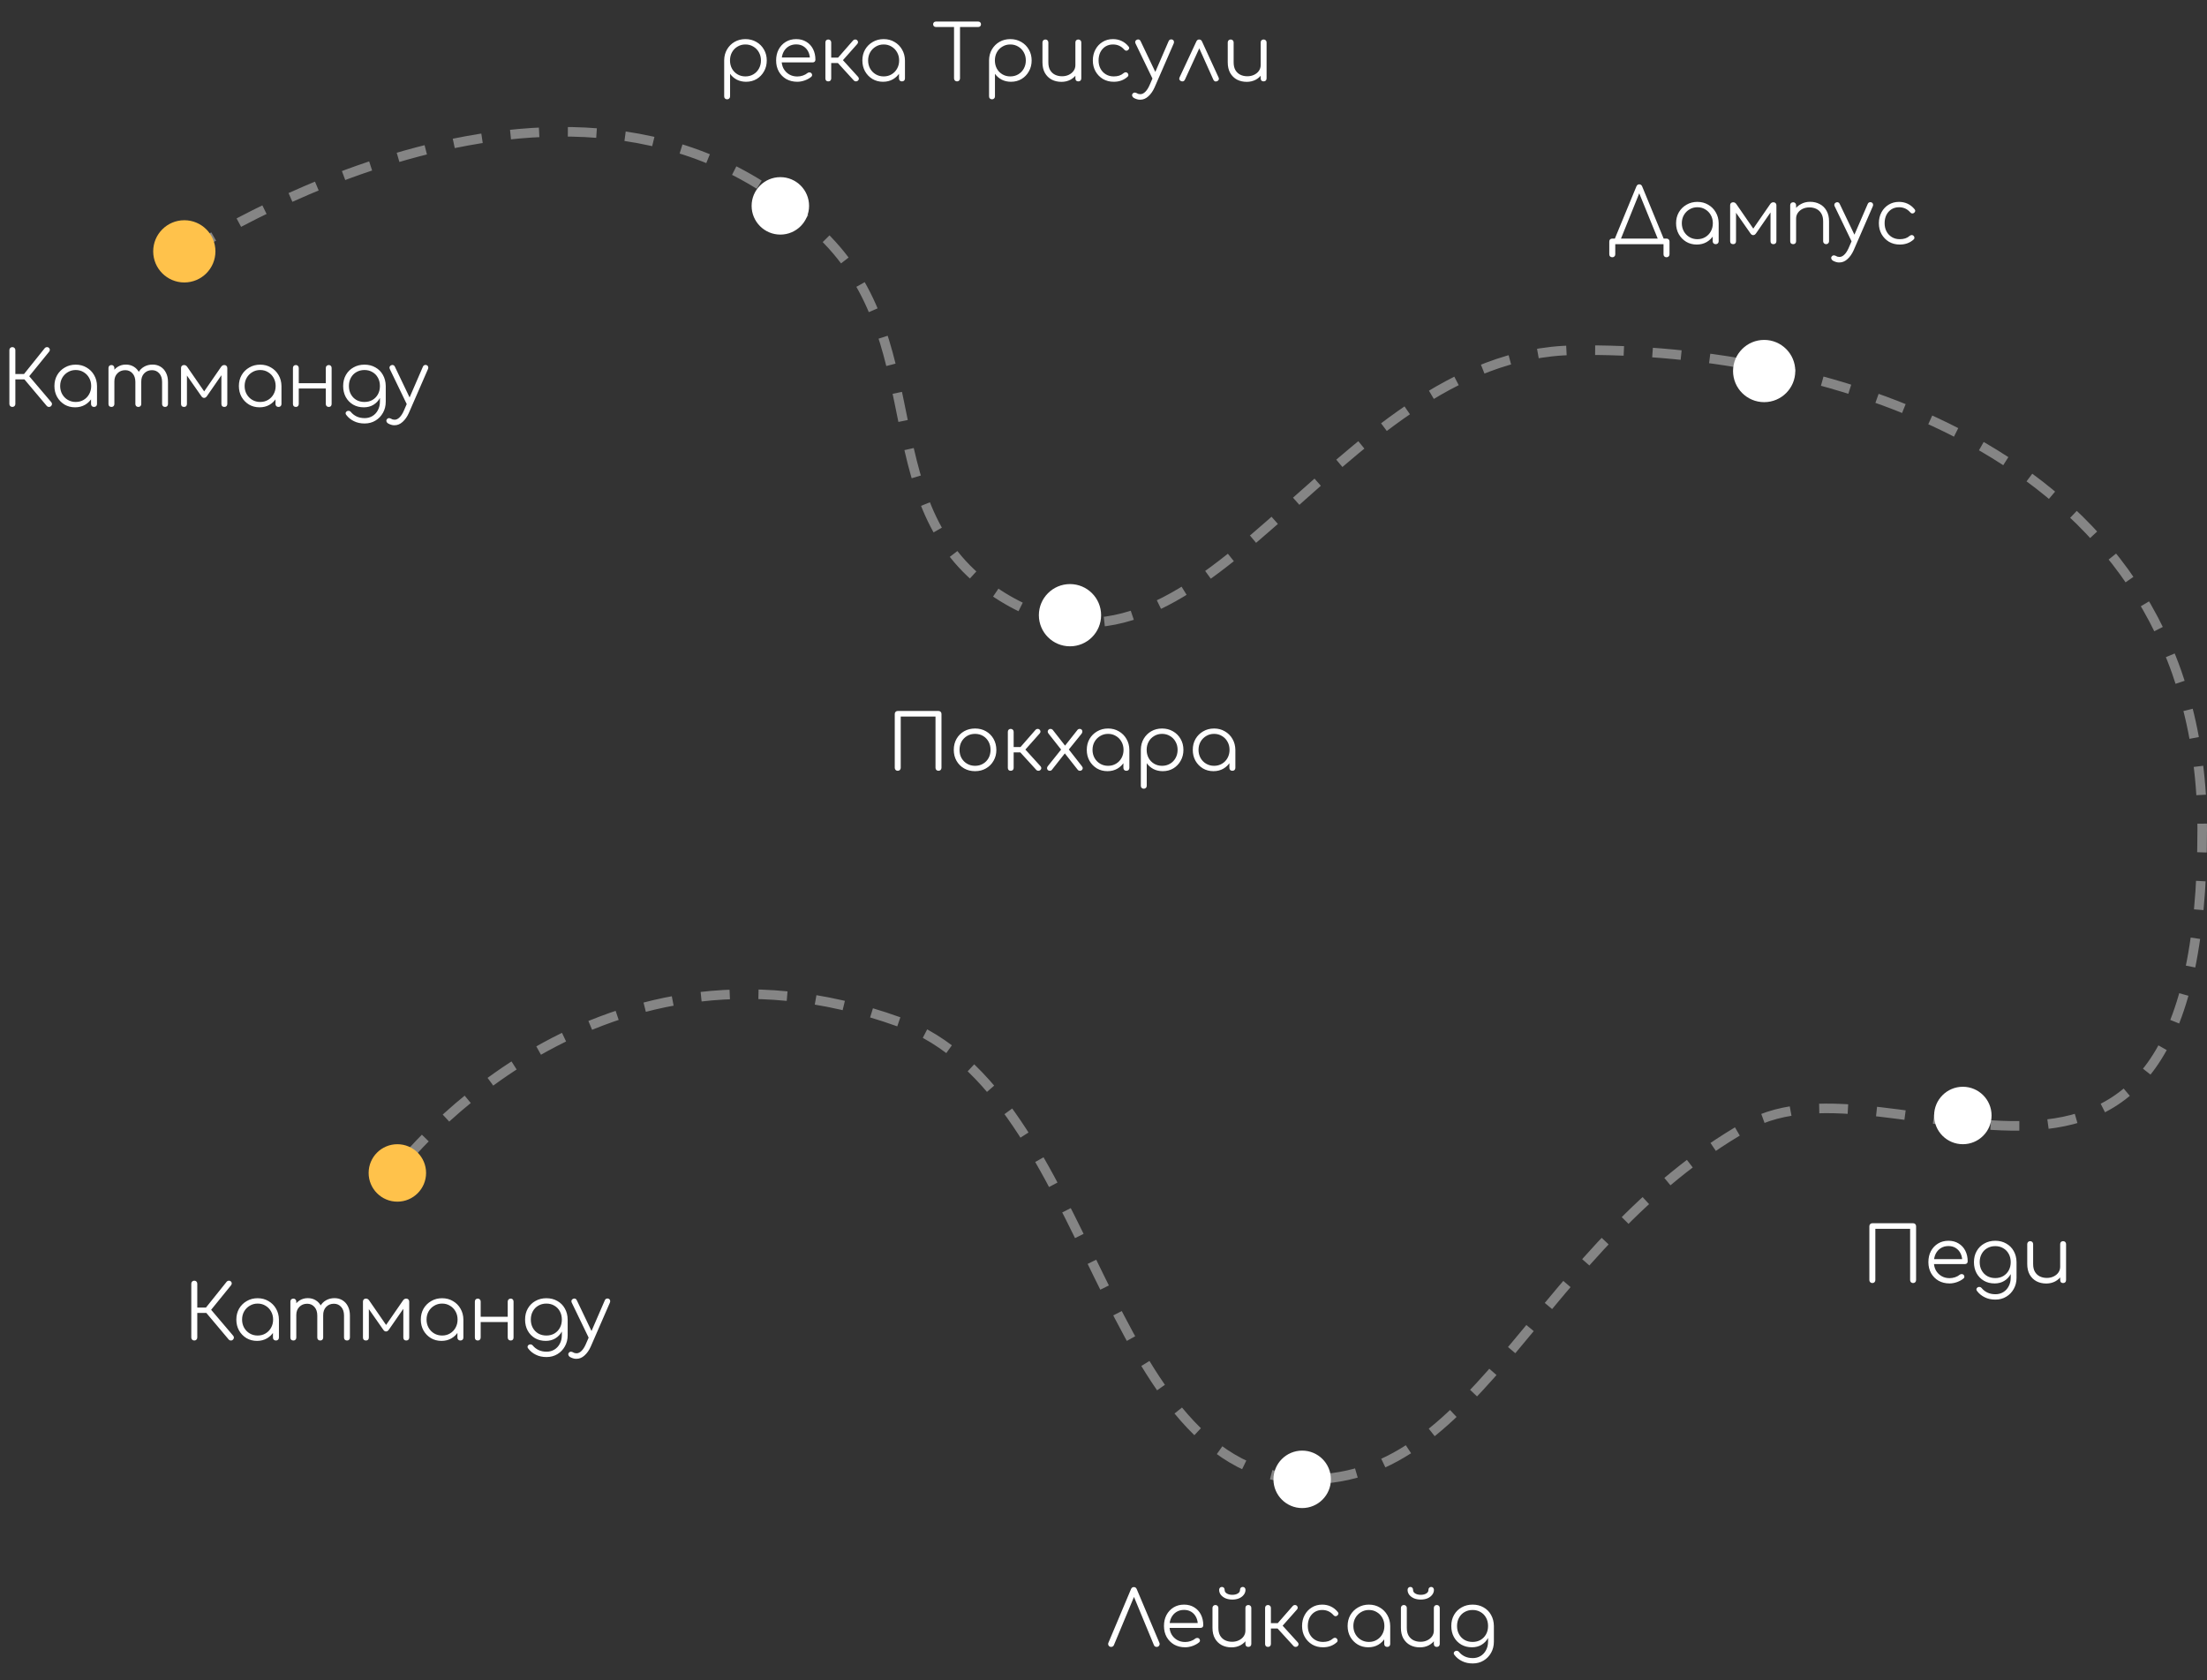 <?xml version="1.0" encoding="UTF-8"?> <svg xmlns="http://www.w3.org/2000/svg" width="461" height="351" viewBox="0 0 461 351" fill="none"><rect x="0" y="0" width="461" height="351" fill="#333333" stroke="none"/> <path d="M48.647 279.84C48.541 279.957 48.397 280.011 48.215 280C48.034 280 47.89 279.936 47.783 279.808L42.599 273.648L47.367 267.696C47.485 267.568 47.629 267.504 47.799 267.504C47.97 267.493 48.114 267.547 48.231 267.664C48.359 267.792 48.418 267.931 48.407 268.08C48.407 268.219 48.354 268.352 48.247 268.48L44.103 273.584L48.711 279.008C48.829 279.147 48.877 279.291 48.855 279.44C48.845 279.579 48.775 279.712 48.647 279.84ZM40.583 280C40.402 280 40.253 279.941 40.135 279.824C40.018 279.707 39.959 279.557 39.959 279.376V268.128C39.959 267.947 40.018 267.797 40.135 267.68C40.253 267.563 40.402 267.504 40.583 267.504C40.765 267.504 40.914 267.563 41.031 267.68C41.149 267.797 41.207 267.947 41.207 268.128V273.12H43.735V274.24H41.207V279.376C41.207 279.557 41.149 279.707 41.031 279.824C40.914 279.941 40.765 280 40.583 280ZM53.687 280.08C52.865 280.08 52.129 279.888 51.479 279.504C50.828 279.109 50.311 278.576 49.927 277.904C49.553 277.232 49.367 276.475 49.367 275.632C49.367 274.779 49.559 274.016 49.943 273.344C50.337 272.672 50.871 272.144 51.543 271.76C52.215 271.365 52.972 271.168 53.815 271.168C54.657 271.168 55.409 271.365 56.071 271.76C56.743 272.144 57.271 272.672 57.655 273.344C58.049 274.016 58.252 274.779 58.263 275.632L57.767 276.016C57.767 276.784 57.585 277.477 57.223 278.096C56.871 278.704 56.385 279.189 55.767 279.552C55.159 279.904 54.465 280.08 53.687 280.08ZM53.815 278.96C54.433 278.96 54.983 278.816 55.463 278.528C55.953 278.24 56.337 277.845 56.615 277.344C56.903 276.832 57.047 276.261 57.047 275.632C57.047 274.992 56.903 274.421 56.615 273.92C56.337 273.419 55.953 273.024 55.463 272.736C54.983 272.437 54.433 272.288 53.815 272.288C53.207 272.288 52.657 272.437 52.167 272.736C51.676 273.024 51.287 273.419 50.999 273.92C50.711 274.421 50.567 274.992 50.567 275.632C50.567 276.261 50.711 276.832 50.999 277.344C51.287 277.845 51.676 278.24 52.167 278.528C52.657 278.816 53.207 278.96 53.815 278.96ZM57.639 280C57.457 280 57.308 279.947 57.191 279.84C57.073 279.723 57.015 279.573 57.015 279.392V276.656L57.319 275.392L58.263 275.632V279.392C58.263 279.573 58.204 279.723 58.087 279.84C57.969 279.947 57.82 280 57.639 280ZM72.483 280C72.301 280 72.152 279.947 72.035 279.84C71.917 279.723 71.859 279.573 71.859 279.392V274.784C71.859 274.027 71.661 273.429 71.267 272.992C70.872 272.544 70.365 272.32 69.747 272.32C69.085 272.32 68.541 272.544 68.115 272.992C67.699 273.429 67.496 274.016 67.507 274.752H66.403C66.413 274.037 66.568 273.408 66.867 272.864C67.165 272.32 67.576 271.899 68.099 271.6C68.621 271.301 69.213 271.152 69.875 271.152C70.504 271.152 71.059 271.301 71.539 271.6C72.029 271.899 72.408 272.32 72.675 272.864C72.952 273.408 73.091 274.048 73.091 274.784V279.392C73.091 279.573 73.032 279.723 72.915 279.84C72.808 279.947 72.664 280 72.483 280ZM61.283 280C61.091 280 60.936 279.947 60.819 279.84C60.712 279.723 60.659 279.573 60.659 279.392V271.872C60.659 271.691 60.712 271.541 60.819 271.424C60.936 271.307 61.091 271.248 61.283 271.248C61.464 271.248 61.608 271.307 61.715 271.424C61.832 271.541 61.891 271.691 61.891 271.872V279.392C61.891 279.573 61.832 279.723 61.715 279.84C61.608 279.947 61.464 280 61.283 280ZM66.899 280C66.717 280 66.568 279.947 66.451 279.84C66.333 279.723 66.275 279.573 66.275 279.392V274.784C66.275 274.027 66.077 273.429 65.683 272.992C65.288 272.544 64.781 272.32 64.163 272.32C63.501 272.32 62.957 272.539 62.531 272.976C62.104 273.403 61.891 273.963 61.891 274.656H61.011C61.032 273.973 61.181 273.371 61.459 272.848C61.747 272.315 62.136 271.899 62.627 271.6C63.117 271.301 63.672 271.152 64.291 271.152C64.92 271.152 65.475 271.301 65.955 271.6C66.445 271.899 66.824 272.32 67.091 272.864C67.368 273.408 67.507 274.048 67.507 274.784V279.392C67.507 279.573 67.448 279.723 67.331 279.84C67.224 279.947 67.08 280 66.899 280ZM76.439 280C76.247 280 76.092 279.947 75.975 279.84C75.868 279.723 75.815 279.568 75.815 279.376V271.872C75.815 271.68 75.868 271.531 75.975 271.424C76.092 271.307 76.247 271.248 76.439 271.248C76.716 271.248 76.94 271.376 77.111 271.632L80.647 276.752L84.183 271.632C84.354 271.376 84.578 271.248 84.855 271.248C85.047 271.248 85.196 271.307 85.303 271.424C85.42 271.531 85.479 271.68 85.479 271.872V279.376C85.479 279.568 85.42 279.723 85.303 279.84C85.196 279.947 85.047 280 84.855 280C84.663 280 84.514 279.947 84.407 279.84C84.3 279.723 84.247 279.568 84.247 279.376V272.672L84.647 272.8L81.223 277.744C81.052 277.989 80.855 278.112 80.631 278.112C80.407 278.112 80.215 277.989 80.055 277.744L76.631 272.848L77.047 272.72V279.376C77.047 279.568 76.994 279.723 76.887 279.84C76.78 279.947 76.631 280 76.439 280ZM92.218 280.08C91.397 280.08 90.66 279.888 90.01 279.504C89.359 279.109 88.842 278.576 88.458 277.904C88.085 277.232 87.898 276.475 87.898 275.632C87.898 274.779 88.09 274.016 88.474 273.344C88.868 272.672 89.402 272.144 90.074 271.76C90.746 271.365 91.503 271.168 92.346 271.168C93.189 271.168 93.941 271.365 94.602 271.76C95.274 272.144 95.802 272.672 96.186 273.344C96.581 274.016 96.783 274.779 96.794 275.632L96.298 276.016C96.298 276.784 96.117 277.477 95.754 278.096C95.402 278.704 94.916 279.189 94.298 279.552C93.69 279.904 92.996 280.08 92.218 280.08ZM92.346 278.96C92.965 278.96 93.514 278.816 93.994 278.528C94.484 278.24 94.868 277.845 95.146 277.344C95.434 276.832 95.578 276.261 95.578 275.632C95.578 274.992 95.434 274.421 95.146 273.92C94.868 273.419 94.484 273.024 93.994 272.736C93.514 272.437 92.965 272.288 92.346 272.288C91.738 272.288 91.189 272.437 90.698 272.736C90.207 273.024 89.818 273.419 89.53 273.92C89.242 274.421 89.098 274.992 89.098 275.632C89.098 276.261 89.242 276.832 89.53 277.344C89.818 277.845 90.207 278.24 90.698 278.528C91.189 278.816 91.738 278.96 92.346 278.96ZM96.17 280C95.989 280 95.839 279.947 95.722 279.84C95.605 279.723 95.546 279.573 95.546 279.392V276.656L95.85 275.392L96.794 275.632V279.392C96.794 279.573 96.735 279.723 96.618 279.84C96.501 279.947 96.351 280 96.17 280ZM106.678 280C106.497 280 106.347 279.947 106.23 279.84C106.113 279.723 106.054 279.568 106.054 279.376V271.872C106.054 271.68 106.113 271.531 106.23 271.424C106.347 271.307 106.497 271.248 106.678 271.248C106.859 271.248 107.003 271.307 107.11 271.424C107.217 271.531 107.27 271.68 107.27 271.872V279.376C107.27 279.568 107.217 279.723 107.11 279.84C107.003 279.947 106.859 280 106.678 280ZM99.798 280C99.617 280 99.467 279.947 99.35 279.84C99.243 279.723 99.19 279.568 99.19 279.376V271.872C99.19 271.68 99.243 271.531 99.35 271.424C99.467 271.307 99.617 271.248 99.798 271.248C99.979 271.248 100.123 271.307 100.23 271.424C100.347 271.531 100.406 271.68 100.406 271.872V279.376C100.406 279.568 100.347 279.723 100.23 279.84C100.123 279.947 99.979 280 99.798 280ZM100.198 276.144V275.04H106.486V276.144H100.198ZM113.999 280.08C113.156 280.08 112.41 279.893 111.759 279.52C111.108 279.136 110.596 278.608 110.223 277.936C109.86 277.264 109.679 276.496 109.679 275.632C109.679 274.757 109.871 273.984 110.255 273.312C110.639 272.64 111.167 272.117 111.839 271.744C112.511 271.36 113.274 271.168 114.127 271.168C114.991 271.168 115.754 271.36 116.415 271.744C117.087 272.117 117.61 272.64 117.983 273.312C118.367 273.984 118.564 274.757 118.575 275.632L117.855 276.016C117.855 276.805 117.69 277.509 117.359 278.128C117.028 278.736 116.57 279.216 115.983 279.568C115.407 279.909 114.746 280.08 113.999 280.08ZM114.159 283.456C113.316 283.456 112.575 283.296 111.935 282.976C111.295 282.667 110.767 282.24 110.351 281.696C110.234 281.568 110.18 281.429 110.191 281.28C110.212 281.131 110.292 281.008 110.431 280.912C110.57 280.816 110.724 280.784 110.895 280.816C111.066 280.848 111.199 280.928 111.295 281.056C111.604 281.44 111.999 281.749 112.479 281.984C112.97 282.219 113.535 282.336 114.175 282.336C114.772 282.336 115.311 282.192 115.791 281.904C116.271 281.616 116.65 281.211 116.927 280.688C117.215 280.165 117.359 279.552 117.359 278.848V276.416L117.823 275.488L118.575 275.632V278.896C118.575 279.76 118.383 280.533 117.999 281.216C117.615 281.909 117.092 282.453 116.431 282.848C115.77 283.253 115.012 283.456 114.159 283.456ZM114.127 278.96C114.756 278.96 115.311 278.821 115.791 278.544C116.282 278.256 116.666 277.861 116.943 277.36C117.22 276.859 117.359 276.283 117.359 275.632C117.359 274.981 117.22 274.405 116.943 273.904C116.666 273.392 116.282 272.997 115.791 272.72C115.311 272.432 114.756 272.288 114.127 272.288C113.498 272.288 112.938 272.432 112.447 272.72C111.956 272.997 111.572 273.392 111.295 273.904C111.018 274.405 110.879 274.981 110.879 275.632C110.879 276.283 111.018 276.859 111.295 277.36C111.572 277.861 111.956 278.256 112.447 278.544C112.938 278.821 113.498 278.96 114.127 278.96ZM120.423 283.824C120.188 283.835 119.954 283.803 119.719 283.728C119.495 283.664 119.271 283.568 119.047 283.44C118.876 283.333 118.77 283.195 118.727 283.024C118.674 282.864 118.706 282.709 118.823 282.56C118.93 282.421 119.058 282.347 119.207 282.336C119.367 282.336 119.532 282.379 119.703 282.464C119.82 282.539 119.938 282.592 120.055 282.624C120.172 282.656 120.306 282.672 120.455 282.672C120.807 282.661 121.143 282.496 121.463 282.176C121.794 281.856 122.092 281.392 122.359 280.784L126.343 271.584C126.407 271.424 126.514 271.317 126.663 271.264C126.823 271.2 126.983 271.205 127.143 271.28C127.292 271.344 127.388 271.451 127.431 271.6C127.484 271.749 127.474 271.909 127.399 272.08L123.399 281.264C123.058 282.032 122.626 282.651 122.103 283.12C121.591 283.589 121.031 283.824 120.423 283.824ZM123.767 279.728C123.607 279.803 123.458 279.819 123.319 279.776C123.18 279.723 123.068 279.616 122.983 279.456L119.415 272.064C119.34 271.904 119.33 271.755 119.383 271.616C119.436 271.477 119.543 271.371 119.703 271.296C119.863 271.221 120.012 271.211 120.151 271.264C120.29 271.307 120.396 271.408 120.471 271.568L123.991 278.928C124.066 279.088 124.087 279.243 124.055 279.392C124.023 279.541 123.927 279.653 123.767 279.728Z" fill="white"></path> <path d="M187.521 161C187.34 161 187.19 160.941 187.073 160.824C186.956 160.707 186.897 160.557 186.897 160.376V149.128C186.897 148.947 186.956 148.797 187.073 148.68C187.19 148.563 187.34 148.504 187.521 148.504H196.033C196.214 148.504 196.364 148.563 196.481 148.68C196.598 148.797 196.657 148.947 196.657 149.128V160.376C196.657 160.557 196.598 160.707 196.481 160.824C196.364 160.941 196.214 161 196.033 161C195.852 161 195.702 160.941 195.585 160.824C195.468 160.707 195.409 160.557 195.409 160.376V149.672H188.145V160.376C188.145 160.557 188.086 160.707 187.969 160.824C187.852 160.941 187.702 161 187.521 161ZM203.674 161.08C202.821 161.08 202.058 160.888 201.386 160.504C200.714 160.12 200.186 159.592 199.802 158.92C199.418 158.248 199.226 157.485 199.226 156.632C199.226 155.768 199.418 155 199.802 154.328C200.186 153.656 200.714 153.128 201.386 152.744C202.058 152.36 202.821 152.168 203.674 152.168C204.527 152.168 205.285 152.36 205.946 152.744C206.618 153.128 207.146 153.656 207.53 154.328C207.914 155 208.111 155.768 208.122 156.632C208.122 157.485 207.925 158.248 207.53 158.92C207.146 159.592 206.618 160.12 205.946 160.504C205.285 160.888 204.527 161.08 203.674 161.08ZM203.674 159.96C204.293 159.96 204.847 159.816 205.338 159.528C205.829 159.24 206.213 158.845 206.49 158.344C206.767 157.843 206.906 157.272 206.906 156.632C206.906 155.992 206.767 155.421 206.49 154.92C206.213 154.408 205.829 154.008 205.338 153.72C204.847 153.432 204.293 153.288 203.674 153.288C203.055 153.288 202.501 153.432 202.01 153.72C201.519 154.008 201.13 154.408 200.842 154.92C200.565 155.421 200.426 155.992 200.426 156.632C200.426 157.272 200.565 157.843 200.842 158.344C201.13 158.845 201.519 159.24 202.01 159.528C202.501 159.816 203.055 159.96 203.674 159.96ZM217.318 160.84C217.211 160.947 217.067 161 216.886 161C216.715 161 216.577 160.941 216.47 160.824L212.646 156.632L216.31 152.44C216.417 152.323 216.55 152.259 216.71 152.248C216.87 152.237 217.009 152.28 217.126 152.376C217.254 152.493 217.323 152.627 217.334 152.776C217.345 152.915 217.297 153.048 217.19 153.176L214.182 156.568L217.35 160.056C217.457 160.173 217.51 160.307 217.51 160.456C217.51 160.595 217.446 160.723 217.318 160.84ZM211.11 161C210.929 161 210.785 160.947 210.678 160.84C210.571 160.723 210.518 160.573 210.518 160.392V152.872C210.518 152.68 210.571 152.531 210.678 152.424C210.785 152.307 210.929 152.248 211.11 152.248C211.302 152.248 211.451 152.307 211.558 152.424C211.675 152.531 211.734 152.68 211.734 152.872V156.04H213.686V157.16H211.734V160.392C211.734 160.573 211.675 160.723 211.558 160.84C211.451 160.947 211.302 161 211.11 161ZM225.615 161C225.487 161 225.38 160.979 225.295 160.936C225.22 160.893 225.14 160.819 225.055 160.712L222.286 157.192L221.807 156.776L219.023 153.24C218.905 153.101 218.847 152.957 218.847 152.808C218.857 152.659 218.911 152.531 219.007 152.424C219.103 152.307 219.241 152.248 219.423 152.248C219.604 152.248 219.759 152.312 219.887 152.44L222.575 155.88L223.007 156.232L225.983 160.04C226.121 160.211 226.18 160.371 226.159 160.52C226.137 160.669 226.068 160.787 225.951 160.872C225.844 160.957 225.732 161 225.615 161ZM219.279 161C219.108 161 218.969 160.947 218.863 160.84C218.767 160.733 218.713 160.605 218.703 160.456C218.703 160.307 218.761 160.163 218.879 160.024L221.823 156.344L222.511 157.256L219.711 160.808C219.615 160.936 219.471 161 219.279 161ZM223.023 156.84L222.239 156.04L225.007 152.536C225.081 152.429 225.161 152.355 225.247 152.312C225.343 152.269 225.439 152.248 225.535 152.248C225.716 152.248 225.855 152.307 225.951 152.424C226.047 152.531 226.089 152.664 226.079 152.824C226.079 152.973 226.025 153.117 225.919 153.256L223.023 156.84ZM231.327 161.08C230.506 161.08 229.77 160.888 229.119 160.504C228.469 160.109 227.951 159.576 227.567 158.904C227.194 158.232 227.007 157.475 227.007 156.632C227.007 155.779 227.199 155.016 227.583 154.344C227.978 153.672 228.511 153.144 229.183 152.76C229.855 152.365 230.613 152.168 231.455 152.168C232.298 152.168 233.05 152.365 233.711 152.76C234.383 153.144 234.911 153.672 235.295 154.344C235.69 155.016 235.893 155.779 235.903 156.632L235.407 157.016C235.407 157.784 235.226 158.477 234.863 159.096C234.511 159.704 234.026 160.189 233.407 160.552C232.799 160.904 232.106 161.08 231.327 161.08ZM231.455 159.96C232.074 159.96 232.623 159.816 233.103 159.528C233.594 159.24 233.978 158.845 234.255 158.344C234.543 157.832 234.687 157.261 234.687 156.632C234.687 155.992 234.543 155.421 234.255 154.92C233.978 154.419 233.594 154.024 233.103 153.736C232.623 153.437 232.074 153.288 231.455 153.288C230.847 153.288 230.298 153.437 229.807 153.736C229.317 154.024 228.927 154.419 228.639 154.92C228.351 155.421 228.207 155.992 228.207 156.632C228.207 157.261 228.351 157.832 228.639 158.344C228.927 158.845 229.317 159.24 229.807 159.528C230.298 159.816 230.847 159.96 231.455 159.96ZM235.279 161C235.098 161 234.949 160.947 234.831 160.84C234.714 160.723 234.655 160.573 234.655 160.392V157.656L234.959 156.392L235.903 156.632V160.392C235.903 160.573 235.845 160.723 235.727 160.84C235.61 160.947 235.461 161 235.279 161ZM238.923 164.744C238.731 164.744 238.577 164.685 238.459 164.568C238.353 164.461 238.299 164.312 238.299 164.12V156.568C238.31 155.736 238.507 154.989 238.891 154.328C239.286 153.656 239.814 153.128 240.475 152.744C241.147 152.36 241.899 152.168 242.731 152.168C243.585 152.168 244.347 152.365 245.019 152.76C245.691 153.144 246.219 153.672 246.603 154.344C246.998 155.016 247.195 155.779 247.195 156.632C247.195 157.475 247.003 158.232 246.619 158.904C246.246 159.576 245.734 160.109 245.083 160.504C244.433 160.888 243.697 161.08 242.875 161.08C242.161 161.08 241.51 160.931 240.923 160.632C240.347 160.323 239.883 159.917 239.531 159.416V164.12C239.531 164.312 239.473 164.461 239.355 164.568C239.249 164.685 239.105 164.744 238.923 164.744ZM242.731 159.96C243.35 159.96 243.905 159.816 244.395 159.528C244.886 159.24 245.27 158.845 245.547 158.344C245.835 157.832 245.979 157.261 245.979 156.632C245.979 155.992 245.835 155.421 245.547 154.92C245.27 154.419 244.886 154.024 244.395 153.736C243.905 153.437 243.35 153.288 242.731 153.288C242.123 153.288 241.574 153.437 241.083 153.736C240.593 154.024 240.209 154.419 239.931 154.92C239.654 155.421 239.515 155.992 239.515 156.632C239.515 157.261 239.654 157.832 239.931 158.344C240.209 158.845 240.593 159.24 241.083 159.528C241.574 159.816 242.123 159.96 242.731 159.96ZM253.468 161.08C252.647 161.08 251.911 160.888 251.26 160.504C250.609 160.109 250.092 159.576 249.708 158.904C249.335 158.232 249.148 157.475 249.148 156.632C249.148 155.779 249.34 155.016 249.724 154.344C250.119 153.672 250.652 153.144 251.324 152.76C251.996 152.365 252.753 152.168 253.596 152.168C254.439 152.168 255.191 152.365 255.852 152.76C256.524 153.144 257.052 153.672 257.436 154.344C257.831 155.016 258.033 155.779 258.044 156.632L257.548 157.016C257.548 157.784 257.367 158.477 257.004 159.096C256.652 159.704 256.167 160.189 255.548 160.552C254.94 160.904 254.247 161.08 253.468 161.08ZM253.596 159.96C254.215 159.96 254.764 159.816 255.244 159.528C255.735 159.24 256.119 158.845 256.396 158.344C256.684 157.832 256.828 157.261 256.828 156.632C256.828 155.992 256.684 155.421 256.396 154.92C256.119 154.419 255.735 154.024 255.244 153.736C254.764 153.437 254.215 153.288 253.596 153.288C252.988 153.288 252.439 153.437 251.948 153.736C251.457 154.024 251.068 154.419 250.78 154.92C250.492 155.421 250.348 155.992 250.348 156.632C250.348 157.261 250.492 157.832 250.78 158.344C251.068 158.845 251.457 159.24 251.948 159.528C252.439 159.816 252.988 159.96 253.596 159.96ZM257.42 161C257.239 161 257.089 160.947 256.972 160.84C256.855 160.723 256.796 160.573 256.796 160.392V157.656L257.1 156.392L258.044 156.632V160.392C258.044 160.573 257.985 160.723 257.868 160.84C257.751 160.947 257.601 161 257.42 161Z" fill="white"></path> <path d="M338.278 50.616L337.206 50.104L341.814 38.936C341.942 38.648 342.139 38.504 342.406 38.504C342.694 38.504 342.897 38.648 343.014 38.936L347.622 50.12L346.582 50.616L342.23 39.944H342.582L338.278 50.616ZM336.774 53.736C336.582 53.736 336.427 53.677 336.31 53.56C336.203 53.453 336.15 53.304 336.15 53.112V50.456C336.15 50.264 336.203 50.115 336.31 50.008C336.427 49.891 336.582 49.832 336.774 49.832H348.102C348.294 49.832 348.443 49.891 348.55 50.008C348.667 50.115 348.726 50.264 348.726 50.456V53.112C348.726 53.304 348.667 53.453 348.55 53.56C348.443 53.677 348.294 53.736 348.102 53.736C347.91 53.736 347.755 53.677 347.638 53.56C347.531 53.453 347.478 53.304 347.478 53.112V51H337.398V53.112C337.398 53.304 337.339 53.453 337.222 53.56C337.115 53.677 336.966 53.736 336.774 53.736ZM354.421 51.08C353.6 51.08 352.864 50.888 352.213 50.504C351.562 50.109 351.045 49.576 350.661 48.904C350.288 48.232 350.101 47.475 350.101 46.632C350.101 45.779 350.293 45.016 350.677 44.344C351.072 43.672 351.605 43.144 352.277 42.76C352.949 42.365 353.706 42.168 354.549 42.168C355.392 42.168 356.144 42.365 356.805 42.76C357.477 43.144 358.005 43.672 358.389 44.344C358.784 45.016 358.986 45.779 358.997 46.632L358.501 47.016C358.501 47.784 358.32 48.477 357.957 49.096C357.605 49.704 357.12 50.189 356.501 50.552C355.893 50.904 355.2 51.08 354.421 51.08ZM354.549 49.96C355.168 49.96 355.717 49.816 356.197 49.528C356.688 49.24 357.072 48.845 357.349 48.344C357.637 47.832 357.781 47.261 357.781 46.632C357.781 45.992 357.637 45.421 357.349 44.92C357.072 44.419 356.688 44.024 356.197 43.736C355.717 43.437 355.168 43.288 354.549 43.288C353.941 43.288 353.392 43.437 352.901 43.736C352.41 44.024 352.021 44.419 351.733 44.92C351.445 45.421 351.301 45.992 351.301 46.632C351.301 47.261 351.445 47.832 351.733 48.344C352.021 48.845 352.41 49.24 352.901 49.528C353.392 49.816 353.941 49.96 354.549 49.96ZM358.373 51C358.192 51 358.042 50.947 357.925 50.84C357.808 50.723 357.749 50.573 357.749 50.392V47.656L358.053 46.392L358.997 46.632V50.392C358.997 50.573 358.938 50.723 358.821 50.84C358.704 50.947 358.554 51 358.373 51ZM362.017 51C361.825 51 361.67 50.947 361.553 50.84C361.446 50.723 361.393 50.568 361.393 50.376V42.872C361.393 42.68 361.446 42.531 361.553 42.424C361.67 42.307 361.825 42.248 362.017 42.248C362.294 42.248 362.518 42.376 362.689 42.632L366.225 47.752L369.761 42.632C369.932 42.376 370.156 42.248 370.433 42.248C370.625 42.248 370.774 42.307 370.881 42.424C370.998 42.531 371.057 42.68 371.057 42.872V50.376C371.057 50.568 370.998 50.723 370.881 50.84C370.774 50.947 370.625 51 370.433 51C370.241 51 370.092 50.947 369.985 50.84C369.878 50.723 369.825 50.568 369.825 50.376V43.672L370.225 43.8L366.801 48.744C366.63 48.989 366.433 49.112 366.209 49.112C365.985 49.112 365.793 48.989 365.633 48.744L362.209 43.848L362.625 43.72V50.376C362.625 50.568 362.572 50.723 362.465 50.84C362.358 50.947 362.209 51 362.017 51ZM381.444 51C381.263 51 381.113 50.941 380.996 50.824C380.879 50.707 380.82 50.563 380.82 50.392V46.232C380.82 45.571 380.692 45.027 380.436 44.6C380.191 44.173 379.849 43.853 379.412 43.64C378.985 43.427 378.5 43.32 377.956 43.32C377.433 43.32 376.959 43.421 376.532 43.624C376.116 43.827 375.785 44.104 375.54 44.456C375.295 44.808 375.172 45.208 375.172 45.656H374.292C374.313 44.984 374.495 44.387 374.836 43.864C375.177 43.331 375.631 42.915 376.196 42.616C376.761 42.307 377.391 42.152 378.084 42.152C378.841 42.152 379.519 42.312 380.116 42.632C380.713 42.941 381.183 43.4 381.524 44.008C381.876 44.616 382.052 45.357 382.052 46.232V50.392C382.052 50.563 381.993 50.707 381.876 50.824C381.759 50.941 381.615 51 381.444 51ZM374.564 51C374.372 51 374.217 50.947 374.1 50.84C373.993 50.723 373.94 50.573 373.94 50.392V42.872C373.94 42.68 373.993 42.531 374.1 42.424C374.217 42.307 374.372 42.248 374.564 42.248C374.745 42.248 374.889 42.307 374.996 42.424C375.113 42.531 375.172 42.68 375.172 42.872V50.392C375.172 50.573 375.113 50.723 374.996 50.84C374.889 50.947 374.745 51 374.564 51ZM384.22 54.824C383.985 54.835 383.75 54.803 383.516 54.728C383.292 54.664 383.068 54.568 382.844 54.44C382.673 54.333 382.566 54.195 382.524 54.024C382.47 53.864 382.502 53.709 382.62 53.56C382.726 53.421 382.854 53.347 383.004 53.336C383.164 53.336 383.329 53.379 383.5 53.464C383.617 53.539 383.734 53.592 383.852 53.624C383.969 53.656 384.102 53.672 384.252 53.672C384.604 53.661 384.94 53.496 385.26 53.176C385.59 52.856 385.889 52.392 386.156 51.784L390.14 42.584C390.204 42.424 390.31 42.317 390.46 42.264C390.62 42.2 390.78 42.205 390.94 42.28C391.089 42.344 391.185 42.451 391.228 42.6C391.281 42.749 391.27 42.909 391.196 43.08L387.196 52.264C386.854 53.032 386.422 53.651 385.9 54.12C385.388 54.589 384.828 54.824 384.22 54.824ZM387.564 50.728C387.404 50.803 387.254 50.819 387.116 50.776C386.977 50.723 386.865 50.616 386.78 50.456L383.212 43.064C383.137 42.904 383.126 42.755 383.18 42.616C383.233 42.477 383.34 42.371 383.5 42.296C383.66 42.221 383.809 42.211 383.948 42.264C384.086 42.307 384.193 42.408 384.268 42.568L387.788 49.928C387.862 50.088 387.884 50.243 387.852 50.392C387.82 50.541 387.724 50.653 387.564 50.728ZM396.828 51.08C395.986 51.08 395.234 50.888 394.572 50.504C393.922 50.109 393.404 49.576 393.02 48.904C392.647 48.232 392.46 47.475 392.46 46.632C392.46 45.779 392.642 45.016 393.004 44.344C393.367 43.672 393.863 43.144 394.492 42.76C395.122 42.365 395.847 42.168 396.668 42.168C397.319 42.168 397.916 42.296 398.46 42.552C399.015 42.808 399.5 43.192 399.916 43.704C400.034 43.832 400.076 43.971 400.044 44.12C400.012 44.259 399.922 44.381 399.772 44.488C399.655 44.573 399.522 44.605 399.372 44.584C399.234 44.552 399.111 44.472 399.004 44.344C398.386 43.64 397.607 43.288 396.668 43.288C396.071 43.288 395.543 43.432 395.084 43.72C394.636 44.008 394.284 44.403 394.028 44.904C393.783 45.405 393.66 45.981 393.66 46.632C393.66 47.272 393.794 47.843 394.06 48.344C394.327 48.845 394.7 49.24 395.18 49.528C395.66 49.816 396.21 49.96 396.828 49.96C397.244 49.96 397.623 49.907 397.964 49.8C398.316 49.683 398.626 49.507 398.892 49.272C399.02 49.165 399.154 49.107 399.292 49.096C399.431 49.085 399.559 49.128 399.676 49.224C399.804 49.341 399.874 49.475 399.884 49.624C399.906 49.773 399.858 49.901 399.74 50.008C398.962 50.723 397.991 51.08 396.828 51.08Z" fill="white"></path> <path d="M232.1 344C231.855 344 231.673 343.899 231.556 343.696C231.449 343.493 231.444 343.296 231.54 343.104L236.244 331.936C236.361 331.648 236.559 331.504 236.836 331.504C237.124 331.504 237.327 331.648 237.444 331.936L242.164 343.12C242.26 343.323 242.249 343.52 242.132 343.712C242.015 343.904 241.839 344 241.604 344C241.476 344 241.359 343.968 241.252 343.904C241.156 343.84 241.081 343.744 241.028 343.616L236.612 332.944H237.124L232.676 343.616C232.623 343.744 232.543 343.84 232.436 343.904C232.34 343.968 232.228 344 232.1 344ZM247.564 344.08C246.7 344.08 245.932 343.893 245.26 343.52C244.599 343.136 244.076 342.608 243.692 341.936C243.319 341.264 243.132 340.496 243.132 339.632C243.132 338.757 243.308 337.989 243.66 337.328C244.023 336.656 244.519 336.128 245.148 335.744C245.778 335.36 246.503 335.168 247.324 335.168C248.135 335.168 248.839 335.355 249.436 335.728C250.044 336.091 250.514 336.597 250.844 337.248C251.175 337.899 251.34 338.64 251.34 339.472C251.34 339.643 251.287 339.781 251.18 339.888C251.074 339.984 250.935 340.032 250.764 340.032H243.964V339.008H250.892L250.204 339.504C250.215 338.885 250.103 338.331 249.868 337.84C249.634 337.349 249.298 336.965 248.86 336.688C248.434 336.411 247.922 336.272 247.324 336.272C246.716 336.272 246.183 336.416 245.724 336.704C245.266 336.992 244.908 337.392 244.652 337.904C244.407 338.405 244.284 338.981 244.284 339.632C244.284 340.283 244.423 340.859 244.7 341.36C244.988 341.861 245.378 342.256 245.868 342.544C246.359 342.832 246.924 342.976 247.564 342.976C247.948 342.976 248.332 342.912 248.716 342.784C249.111 342.645 249.426 342.475 249.66 342.272C249.778 342.176 249.911 342.128 250.06 342.128C250.21 342.117 250.338 342.155 250.444 342.24C250.583 342.368 250.652 342.507 250.652 342.656C250.663 342.805 250.604 342.933 250.476 343.04C250.124 343.339 249.676 343.589 249.132 343.792C248.588 343.984 248.066 344.08 247.564 344.08ZM257.232 344.096C256.475 344.096 255.798 343.941 255.2 343.632C254.603 343.312 254.128 342.848 253.776 342.24C253.435 341.632 253.264 340.891 253.264 340.016V335.856C253.264 335.685 253.323 335.541 253.44 335.424C253.558 335.307 253.702 335.248 253.872 335.248C254.054 335.248 254.203 335.307 254.32 335.424C254.438 335.541 254.496 335.685 254.496 335.856V340.016C254.496 340.677 254.619 341.221 254.864 341.648C255.12 342.075 255.462 342.395 255.888 342.608C256.326 342.821 256.816 342.928 257.36 342.928C257.883 342.928 258.352 342.827 258.768 342.624C259.195 342.421 259.531 342.144 259.776 341.792C260.022 341.44 260.144 341.04 260.144 340.592H261.024C260.992 341.264 260.806 341.867 260.464 342.4C260.134 342.923 259.686 343.339 259.12 343.648C258.555 343.947 257.926 344.096 257.232 344.096ZM260.752 344C260.571 344 260.422 343.947 260.304 343.84C260.198 343.723 260.144 343.568 260.144 343.376V335.856C260.144 335.675 260.198 335.531 260.304 335.424C260.422 335.307 260.571 335.248 260.752 335.248C260.934 335.248 261.083 335.307 261.2 335.424C261.318 335.531 261.376 335.675 261.376 335.856V343.376C261.376 343.568 261.318 343.723 261.2 343.84C261.083 343.947 260.934 344 260.752 344ZM257.408 334.112C256.886 334.112 256.416 334.027 256 333.856C255.584 333.675 255.254 333.429 255.008 333.12C254.774 332.811 254.656 332.464 254.656 332.08C254.656 331.909 254.71 331.765 254.816 331.648C254.934 331.531 255.072 331.472 255.232 331.472C255.403 331.472 255.542 331.531 255.648 331.648C255.755 331.765 255.808 331.925 255.808 332.128C255.808 332.427 255.963 332.667 256.272 332.848C256.582 333.029 256.96 333.12 257.408 333.12C257.867 333.12 258.246 333.029 258.544 332.848C258.854 332.667 259.008 332.427 259.008 332.128C259.008 331.925 259.062 331.765 259.168 331.648C259.286 331.531 259.424 331.472 259.584 331.472C259.755 331.472 259.894 331.531 260 331.648C260.107 331.765 260.16 331.909 260.16 332.08C260.16 332.464 260.038 332.811 259.792 333.12C259.558 333.429 259.232 333.675 258.816 333.856C258.4 334.027 257.931 334.112 257.408 334.112ZM271.053 343.84C270.946 343.947 270.802 344 270.621 344C270.45 344 270.311 343.941 270.205 343.824L266.381 339.632L270.045 335.44C270.151 335.323 270.285 335.259 270.445 335.248C270.605 335.237 270.743 335.28 270.861 335.376C270.989 335.493 271.058 335.627 271.069 335.776C271.079 335.915 271.031 336.048 270.925 336.176L267.917 339.568L271.085 343.056C271.191 343.173 271.245 343.307 271.245 343.456C271.245 343.595 271.181 343.723 271.053 343.84ZM264.845 344C264.663 344 264.519 343.947 264.413 343.84C264.306 343.723 264.253 343.573 264.253 343.392V335.872C264.253 335.68 264.306 335.531 264.413 335.424C264.519 335.307 264.663 335.248 264.845 335.248C265.037 335.248 265.186 335.307 265.293 335.424C265.41 335.531 265.469 335.68 265.469 335.872V339.04H267.421V340.16H265.469V343.392C265.469 343.573 265.41 343.723 265.293 343.84C265.186 343.947 265.037 344 264.845 344ZM276.344 344.08C275.501 344.08 274.749 343.888 274.088 343.504C273.437 343.109 272.92 342.576 272.536 341.904C272.163 341.232 271.976 340.475 271.976 339.632C271.976 338.779 272.157 338.016 272.52 337.344C272.883 336.672 273.379 336.144 274.008 335.76C274.637 335.365 275.363 335.168 276.184 335.168C276.835 335.168 277.432 335.296 277.976 335.552C278.531 335.808 279.016 336.192 279.432 336.704C279.549 336.832 279.592 336.971 279.56 337.12C279.528 337.259 279.437 337.381 279.288 337.488C279.171 337.573 279.037 337.605 278.888 337.584C278.749 337.552 278.627 337.472 278.52 337.344C277.901 336.64 277.123 336.288 276.184 336.288C275.587 336.288 275.059 336.432 274.6 336.72C274.152 337.008 273.8 337.403 273.544 337.904C273.299 338.405 273.176 338.981 273.176 339.632C273.176 340.272 273.309 340.843 273.576 341.344C273.843 341.845 274.216 342.24 274.696 342.528C275.176 342.816 275.725 342.96 276.344 342.96C276.76 342.96 277.139 342.907 277.48 342.8C277.832 342.683 278.141 342.507 278.408 342.272C278.536 342.165 278.669 342.107 278.808 342.096C278.947 342.085 279.075 342.128 279.192 342.224C279.32 342.341 279.389 342.475 279.4 342.624C279.421 342.773 279.373 342.901 279.256 343.008C278.477 343.723 277.507 344.08 276.344 344.08ZM285.812 344.08C284.99 344.08 284.254 343.888 283.604 343.504C282.953 343.109 282.436 342.576 282.052 341.904C281.678 341.232 281.492 340.475 281.492 339.632C281.492 338.779 281.684 338.016 282.068 337.344C282.462 336.672 282.996 336.144 283.668 335.76C284.34 335.365 285.097 335.168 285.94 335.168C286.782 335.168 287.534 335.365 288.196 335.76C288.868 336.144 289.396 336.672 289.78 337.344C290.174 338.016 290.377 338.779 290.388 339.632L289.892 340.016C289.892 340.784 289.71 341.477 289.348 342.096C288.996 342.704 288.51 343.189 287.892 343.552C287.284 343.904 286.59 344.08 285.812 344.08ZM285.94 342.96C286.558 342.96 287.108 342.816 287.588 342.528C288.078 342.24 288.462 341.845 288.74 341.344C289.028 340.832 289.172 340.261 289.172 339.632C289.172 338.992 289.028 338.421 288.74 337.92C288.462 337.419 288.078 337.024 287.588 336.736C287.108 336.437 286.558 336.288 285.94 336.288C285.332 336.288 284.782 336.437 284.292 336.736C283.801 337.024 283.412 337.419 283.124 337.92C282.836 338.421 282.692 338.992 282.692 339.632C282.692 340.261 282.836 340.832 283.124 341.344C283.412 341.845 283.801 342.24 284.292 342.528C284.782 342.816 285.332 342.96 285.94 342.96ZM289.764 344C289.582 344 289.433 343.947 289.316 343.84C289.198 343.723 289.14 343.573 289.14 343.392V340.656L289.444 339.392L290.388 339.632V343.392C290.388 343.573 290.329 343.723 290.212 343.84C290.094 343.947 289.945 344 289.764 344ZM296.592 344.096C295.834 344.096 295.157 343.941 294.56 343.632C293.962 343.312 293.488 342.848 293.136 342.24C292.794 341.632 292.624 340.891 292.624 340.016V335.856C292.624 335.685 292.682 335.541 292.8 335.424C292.917 335.307 293.061 335.248 293.232 335.248C293.413 335.248 293.562 335.307 293.68 335.424C293.797 335.541 293.856 335.685 293.856 335.856V340.016C293.856 340.677 293.978 341.221 294.224 341.648C294.48 342.075 294.821 342.395 295.248 342.608C295.685 342.821 296.176 342.928 296.72 342.928C297.242 342.928 297.712 342.827 298.128 342.624C298.554 342.421 298.89 342.144 299.136 341.792C299.381 341.44 299.504 341.04 299.504 340.592H300.384C300.352 341.264 300.165 341.867 299.824 342.4C299.493 342.923 299.045 343.339 298.48 343.648C297.914 343.947 297.285 344.096 296.592 344.096ZM300.112 344C299.93 344 299.781 343.947 299.664 343.84C299.557 343.723 299.504 343.568 299.504 343.376V335.856C299.504 335.675 299.557 335.531 299.664 335.424C299.781 335.307 299.93 335.248 300.112 335.248C300.293 335.248 300.442 335.307 300.56 335.424C300.677 335.531 300.736 335.675 300.736 335.856V343.376C300.736 343.568 300.677 343.723 300.56 343.84C300.442 343.947 300.293 344 300.112 344ZM296.768 334.112C296.245 334.112 295.776 334.027 295.36 333.856C294.944 333.675 294.613 333.429 294.368 333.12C294.133 332.811 294.016 332.464 294.016 332.08C294.016 331.909 294.069 331.765 294.176 331.648C294.293 331.531 294.432 331.472 294.592 331.472C294.762 331.472 294.901 331.531 295.008 331.648C295.114 331.765 295.168 331.925 295.168 332.128C295.168 332.427 295.322 332.667 295.632 332.848C295.941 333.029 296.32 333.12 296.768 333.12C297.226 333.12 297.605 333.029 297.904 332.848C298.213 332.667 298.368 332.427 298.368 332.128C298.368 331.925 298.421 331.765 298.528 331.648C298.645 331.531 298.784 331.472 298.944 331.472C299.114 331.472 299.253 331.531 299.36 331.648C299.466 331.765 299.52 331.909 299.52 332.08C299.52 332.464 299.397 332.811 299.152 333.12C298.917 333.429 298.592 333.675 298.176 333.856C297.76 334.027 297.29 334.112 296.768 334.112ZM307.468 344.08C306.625 344.08 305.879 343.893 305.228 343.52C304.577 343.136 304.065 342.608 303.692 341.936C303.329 341.264 303.148 340.496 303.148 339.632C303.148 338.757 303.34 337.984 303.724 337.312C304.108 336.64 304.636 336.117 305.308 335.744C305.98 335.36 306.743 335.168 307.596 335.168C308.46 335.168 309.223 335.36 309.884 335.744C310.556 336.117 311.079 336.64 311.452 337.312C311.836 337.984 312.033 338.757 312.044 339.632L311.324 340.016C311.324 340.805 311.159 341.509 310.828 342.128C310.497 342.736 310.039 343.216 309.452 343.568C308.876 343.909 308.215 344.08 307.468 344.08ZM307.628 347.456C306.785 347.456 306.044 347.296 305.404 346.976C304.764 346.667 304.236 346.24 303.82 345.696C303.703 345.568 303.649 345.429 303.66 345.28C303.681 345.131 303.761 345.008 303.9 344.912C304.039 344.816 304.193 344.784 304.364 344.816C304.535 344.848 304.668 344.928 304.764 345.056C305.073 345.44 305.468 345.749 305.948 345.984C306.439 346.219 307.004 346.336 307.644 346.336C308.241 346.336 308.78 346.192 309.26 345.904C309.74 345.616 310.119 345.211 310.396 344.688C310.684 344.165 310.828 343.552 310.828 342.848V340.416L311.292 339.488L312.044 339.632V342.896C312.044 343.76 311.852 344.533 311.468 345.216C311.084 345.909 310.561 346.453 309.9 346.848C309.239 347.253 308.481 347.456 307.628 347.456ZM307.596 342.96C308.225 342.96 308.78 342.821 309.26 342.544C309.751 342.256 310.135 341.861 310.412 341.36C310.689 340.859 310.828 340.283 310.828 339.632C310.828 338.981 310.689 338.405 310.412 337.904C310.135 337.392 309.751 336.997 309.26 336.72C308.78 336.432 308.225 336.288 307.596 336.288C306.967 336.288 306.407 336.432 305.916 336.72C305.425 336.997 305.041 337.392 304.764 337.904C304.487 338.405 304.348 338.981 304.348 339.632C304.348 340.283 304.487 340.859 304.764 341.36C305.041 341.861 305.425 342.256 305.916 342.544C306.407 342.821 306.967 342.96 307.596 342.96Z" fill="white"></path> <path d="M151.892 20.744C151.7 20.744 151.545 20.685 151.428 20.568C151.321 20.461 151.268 20.312 151.268 20.12V12.568C151.279 11.736 151.476 10.989 151.86 10.328C152.255 9.656 152.783 9.128 153.444 8.744C154.116 8.36 154.868 8.168 155.7 8.168C156.553 8.168 157.316 8.365 157.988 8.76C158.66 9.144 159.188 9.672 159.572 10.344C159.967 11.016 160.164 11.779 160.164 12.632C160.164 13.475 159.972 14.232 159.588 14.904C159.215 15.576 158.703 16.109 158.052 16.504C157.401 16.888 156.665 17.08 155.844 17.08C155.129 17.08 154.479 16.931 153.892 16.632C153.316 16.323 152.852 15.917 152.5 15.416V20.12C152.5 20.312 152.441 20.461 152.324 20.568C152.217 20.685 152.073 20.744 151.892 20.744ZM155.7 15.96C156.319 15.96 156.873 15.816 157.364 15.528C157.855 15.24 158.239 14.845 158.516 14.344C158.804 13.832 158.948 13.261 158.948 12.632C158.948 11.992 158.804 11.421 158.516 10.92C158.239 10.419 157.855 10.024 157.364 9.736C156.873 9.437 156.319 9.288 155.7 9.288C155.092 9.288 154.543 9.437 154.052 9.736C153.561 10.024 153.177 10.419 152.9 10.92C152.623 11.421 152.484 11.992 152.484 12.632C152.484 13.261 152.623 13.832 152.9 14.344C153.177 14.845 153.561 15.24 154.052 15.528C154.543 15.816 155.092 15.96 155.7 15.96ZM166.549 17.08C165.685 17.08 164.917 16.893 164.245 16.52C163.583 16.136 163.061 15.608 162.677 14.936C162.303 14.264 162.117 13.496 162.117 12.632C162.117 11.757 162.293 10.989 162.645 10.328C163.007 9.656 163.503 9.128 164.133 8.744C164.762 8.36 165.487 8.168 166.309 8.168C167.119 8.168 167.823 8.355 168.421 8.728C169.029 9.091 169.498 9.597 169.829 10.248C170.159 10.899 170.325 11.64 170.325 12.472C170.325 12.643 170.271 12.781 170.165 12.888C170.058 12.984 169.919 13.032 169.749 13.032H162.949V12.008H169.877L169.189 12.504C169.199 11.885 169.087 11.331 168.853 10.84C168.618 10.349 168.282 9.965 167.845 9.688C167.418 9.411 166.906 9.272 166.309 9.272C165.701 9.272 165.167 9.416 164.709 9.704C164.25 9.992 163.893 10.392 163.637 10.904C163.391 11.405 163.269 11.981 163.269 12.632C163.269 13.283 163.407 13.859 163.685 14.36C163.973 14.861 164.362 15.256 164.853 15.544C165.343 15.832 165.909 15.976 166.549 15.976C166.933 15.976 167.317 15.912 167.701 15.784C168.095 15.645 168.41 15.475 168.645 15.272C168.762 15.176 168.895 15.128 169.045 15.128C169.194 15.117 169.322 15.155 169.429 15.24C169.567 15.368 169.637 15.507 169.637 15.656C169.647 15.805 169.589 15.933 169.461 16.04C169.109 16.339 168.661 16.589 168.117 16.792C167.573 16.984 167.05 17.08 166.549 17.08ZM179.209 16.84C179.102 16.947 178.958 17 178.777 17C178.606 17 178.467 16.941 178.361 16.824L174.537 12.632L178.201 8.44C178.307 8.323 178.441 8.259 178.601 8.248C178.761 8.237 178.899 8.28 179.017 8.376C179.145 8.493 179.214 8.627 179.225 8.776C179.235 8.915 179.187 9.048 179.081 9.176L176.073 12.568L179.241 16.056C179.347 16.173 179.401 16.307 179.401 16.456C179.401 16.595 179.337 16.723 179.209 16.84ZM173.001 17C172.819 17 172.675 16.947 172.569 16.84C172.462 16.723 172.409 16.573 172.409 16.392V8.872C172.409 8.68 172.462 8.531 172.569 8.424C172.675 8.307 172.819 8.248 173.001 8.248C173.193 8.248 173.342 8.307 173.449 8.424C173.566 8.531 173.625 8.68 173.625 8.872V12.04H175.577V13.16H173.625V16.392C173.625 16.573 173.566 16.723 173.449 16.84C173.342 16.947 173.193 17 173.001 17ZM184.452 17.08C183.631 17.08 182.895 16.888 182.244 16.504C181.594 16.109 181.076 15.576 180.692 14.904C180.319 14.232 180.132 13.475 180.132 12.632C180.132 11.779 180.324 11.016 180.708 10.344C181.103 9.672 181.636 9.144 182.308 8.76C182.98 8.365 183.738 8.168 184.58 8.168C185.423 8.168 186.175 8.365 186.836 8.76C187.508 9.144 188.036 9.672 188.42 10.344C188.815 11.016 189.018 11.779 189.028 12.632L188.532 13.016C188.532 13.784 188.351 14.477 187.988 15.096C187.636 15.704 187.151 16.189 186.532 16.552C185.924 16.904 185.231 17.08 184.452 17.08ZM184.58 15.96C185.199 15.96 185.748 15.816 186.228 15.528C186.719 15.24 187.103 14.845 187.38 14.344C187.668 13.832 187.812 13.261 187.812 12.632C187.812 11.992 187.668 11.421 187.38 10.92C187.103 10.419 186.719 10.024 186.228 9.736C185.748 9.437 185.199 9.288 184.58 9.288C183.972 9.288 183.423 9.437 182.932 9.736C182.442 10.024 182.052 10.419 181.764 10.92C181.476 11.421 181.332 11.992 181.332 12.632C181.332 13.261 181.476 13.832 181.764 14.344C182.052 14.845 182.442 15.24 182.932 15.528C183.423 15.816 183.972 15.96 184.58 15.96ZM188.404 17C188.223 17 188.074 16.947 187.956 16.84C187.839 16.723 187.78 16.573 187.78 16.392V13.656L188.084 12.392L189.028 12.632V16.392C189.028 16.573 188.97 16.723 188.852 16.84C188.735 16.947 188.586 17 188.404 17ZM199.904 17C199.733 17 199.584 16.941 199.456 16.824C199.339 16.696 199.28 16.547 199.28 16.376V4.504H200.528V16.376C200.528 16.547 200.469 16.696 200.352 16.824C200.235 16.941 200.085 17 199.904 17ZM195.488 5.64C195.317 5.64 195.179 5.587 195.072 5.48C194.965 5.373 194.912 5.24 194.912 5.08C194.912 4.909 194.965 4.771 195.072 4.664C195.179 4.557 195.317 4.504 195.488 4.504H204.336C204.507 4.504 204.645 4.557 204.752 4.664C204.859 4.771 204.912 4.909 204.912 5.08C204.912 5.24 204.859 5.373 204.752 5.48C204.645 5.587 204.507 5.64 204.336 5.64H195.488ZM207.22 20.744C207.028 20.744 206.874 20.685 206.756 20.568C206.65 20.461 206.596 20.312 206.596 20.12V12.568C206.607 11.736 206.804 10.989 207.188 10.328C207.583 9.656 208.111 9.128 208.772 8.744C209.444 8.36 210.196 8.168 211.028 8.168C211.882 8.168 212.644 8.365 213.316 8.76C213.988 9.144 214.516 9.672 214.9 10.344C215.295 11.016 215.492 11.779 215.492 12.632C215.492 13.475 215.3 14.232 214.916 14.904C214.543 15.576 214.031 16.109 213.38 16.504C212.73 16.888 211.994 17.08 211.172 17.08C210.458 17.08 209.807 16.931 209.22 16.632C208.644 16.323 208.18 15.917 207.828 15.416V20.12C207.828 20.312 207.77 20.461 207.652 20.568C207.546 20.685 207.402 20.744 207.22 20.744ZM211.028 15.96C211.647 15.96 212.202 15.816 212.692 15.528C213.183 15.24 213.567 14.845 213.844 14.344C214.132 13.832 214.276 13.261 214.276 12.632C214.276 11.992 214.132 11.421 213.844 10.92C213.567 10.419 213.183 10.024 212.692 9.736C212.202 9.437 211.647 9.288 211.028 9.288C210.42 9.288 209.871 9.437 209.38 9.736C208.89 10.024 208.506 10.419 208.228 10.92C207.951 11.421 207.812 11.992 207.812 12.632C207.812 13.261 207.951 13.832 208.228 14.344C208.506 14.845 208.89 15.24 209.38 15.528C209.871 15.816 210.42 15.96 211.028 15.96ZM221.717 17.096C220.959 17.096 220.282 16.941 219.685 16.632C219.087 16.312 218.613 15.848 218.261 15.24C217.919 14.632 217.749 13.891 217.749 13.016V8.856C217.749 8.685 217.807 8.541 217.925 8.424C218.042 8.307 218.186 8.248 218.357 8.248C218.538 8.248 218.687 8.307 218.805 8.424C218.922 8.541 218.981 8.685 218.981 8.856V13.016C218.981 13.677 219.103 14.221 219.349 14.648C219.605 15.075 219.946 15.395 220.373 15.608C220.81 15.821 221.301 15.928 221.845 15.928C222.367 15.928 222.837 15.827 223.253 15.624C223.679 15.421 224.015 15.144 224.261 14.792C224.506 14.44 224.629 14.04 224.629 13.592H225.509C225.477 14.264 225.29 14.867 224.949 15.4C224.618 15.923 224.17 16.339 223.605 16.648C223.039 16.947 222.41 17.096 221.717 17.096ZM225.237 17C225.055 17 224.906 16.947 224.789 16.84C224.682 16.723 224.629 16.568 224.629 16.376V8.856C224.629 8.675 224.682 8.531 224.789 8.424C224.906 8.307 225.055 8.248 225.237 8.248C225.418 8.248 225.567 8.307 225.685 8.424C225.802 8.531 225.861 8.675 225.861 8.856V16.376C225.861 16.568 225.802 16.723 225.685 16.84C225.567 16.947 225.418 17 225.237 17ZM232.641 17.08C231.798 17.08 231.046 16.888 230.385 16.504C229.734 16.109 229.217 15.576 228.833 14.904C228.46 14.232 228.273 13.475 228.273 12.632C228.273 11.779 228.454 11.016 228.817 10.344C229.18 9.672 229.676 9.144 230.305 8.76C230.934 8.365 231.66 8.168 232.481 8.168C233.132 8.168 233.729 8.296 234.273 8.552C234.828 8.808 235.313 9.192 235.729 9.704C235.846 9.832 235.889 9.971 235.857 10.12C235.825 10.259 235.734 10.381 235.585 10.488C235.468 10.573 235.334 10.605 235.185 10.584C235.046 10.552 234.924 10.472 234.817 10.344C234.198 9.64 233.42 9.288 232.481 9.288C231.884 9.288 231.356 9.432 230.897 9.72C230.449 10.008 230.097 10.403 229.841 10.904C229.596 11.405 229.473 11.981 229.473 12.632C229.473 13.272 229.606 13.843 229.873 14.344C230.14 14.845 230.513 15.24 230.993 15.528C231.473 15.816 232.022 15.96 232.641 15.96C233.057 15.96 233.436 15.907 233.777 15.8C234.129 15.683 234.438 15.507 234.705 15.272C234.833 15.165 234.966 15.107 235.105 15.096C235.244 15.085 235.372 15.128 235.489 15.224C235.617 15.341 235.686 15.475 235.697 15.624C235.718 15.773 235.67 15.901 235.553 16.008C234.774 16.723 233.804 17.08 232.641 17.08ZM238.189 20.824C237.954 20.835 237.719 20.803 237.485 20.728C237.261 20.664 237.037 20.568 236.812 20.44C236.642 20.333 236.535 20.195 236.492 20.024C236.439 19.864 236.471 19.709 236.588 19.56C236.695 19.421 236.823 19.347 236.973 19.336C237.133 19.336 237.298 19.379 237.469 19.464C237.586 19.539 237.703 19.592 237.821 19.624C237.938 19.656 238.071 19.672 238.221 19.672C238.573 19.661 238.909 19.496 239.229 19.176C239.559 18.856 239.858 18.392 240.125 17.784L244.109 8.584C244.173 8.424 244.279 8.317 244.429 8.264C244.589 8.2 244.749 8.205 244.909 8.28C245.058 8.344 245.154 8.451 245.197 8.6C245.25 8.749 245.239 8.909 245.165 9.08L241.165 18.264C240.823 19.032 240.391 19.651 239.869 20.12C239.357 20.589 238.797 20.824 238.189 20.824ZM241.533 16.728C241.373 16.803 241.223 16.819 241.085 16.776C240.946 16.723 240.834 16.616 240.749 16.456L237.181 9.064C237.106 8.904 237.095 8.755 237.149 8.616C237.202 8.477 237.309 8.371 237.469 8.296C237.629 8.221 237.778 8.211 237.917 8.264C238.055 8.307 238.162 8.408 238.237 8.568L241.757 15.928C241.831 16.088 241.853 16.243 241.821 16.392C241.789 16.541 241.693 16.653 241.533 16.728ZM250.47 8.248C250.598 8.248 250.715 8.28 250.822 8.344C250.928 8.408 251.014 8.515 251.078 8.664L254.55 16.216C254.624 16.365 254.63 16.509 254.566 16.648C254.512 16.776 254.411 16.877 254.262 16.952C254.091 17.027 253.936 17.043 253.798 17C253.659 16.947 253.547 16.84 253.462 16.68L250.15 9.304H250.87L247.494 16.664C247.419 16.824 247.302 16.931 247.142 16.984C246.992 17.027 246.838 17.011 246.678 16.936C246.528 16.861 246.422 16.76 246.358 16.632C246.304 16.493 246.31 16.349 246.374 16.2L249.894 8.664C250.022 8.387 250.214 8.248 250.47 8.248ZM260.42 17.096C259.663 17.096 258.985 16.941 258.388 16.632C257.791 16.312 257.316 15.848 256.964 15.24C256.623 14.632 256.452 13.891 256.452 13.016V8.856C256.452 8.685 256.511 8.541 256.628 8.424C256.745 8.307 256.889 8.248 257.06 8.248C257.241 8.248 257.391 8.307 257.508 8.424C257.625 8.541 257.684 8.685 257.684 8.856V13.016C257.684 13.677 257.807 14.221 258.052 14.648C258.308 15.075 258.649 15.395 259.076 15.608C259.513 15.821 260.004 15.928 260.548 15.928C261.071 15.928 261.54 15.827 261.956 15.624C262.383 15.421 262.719 15.144 262.964 14.792C263.209 14.44 263.332 14.04 263.332 13.592H264.212C264.18 14.264 263.993 14.867 263.652 15.4C263.321 15.923 262.873 16.339 262.308 16.648C261.743 16.947 261.113 17.096 260.42 17.096ZM263.94 17C263.759 17 263.609 16.947 263.492 16.84C263.385 16.723 263.332 16.568 263.332 16.376V8.856C263.332 8.675 263.385 8.531 263.492 8.424C263.609 8.307 263.759 8.248 263.94 8.248C264.121 8.248 264.271 8.307 264.388 8.424C264.505 8.531 264.564 8.675 264.564 8.856V16.376C264.564 16.568 264.505 16.723 264.388 16.84C264.271 16.947 264.121 17 263.94 17Z" fill="white"></path> <path d="M391.099 268C390.918 268 390.768 267.941 390.651 267.824C390.534 267.707 390.475 267.557 390.475 267.376V256.128C390.475 255.947 390.534 255.797 390.651 255.68C390.768 255.563 390.918 255.504 391.099 255.504H399.611C399.792 255.504 399.942 255.563 400.059 255.68C400.176 255.797 400.235 255.947 400.235 256.128V267.376C400.235 267.557 400.176 267.707 400.059 267.824C399.942 267.941 399.792 268 399.611 268C399.43 268 399.28 267.941 399.163 267.824C399.046 267.707 398.987 267.557 398.987 267.376V256.672H391.723V267.376C391.723 267.557 391.664 267.707 391.547 267.824C391.43 267.941 391.28 268 391.099 268ZM407.236 268.08C406.372 268.08 405.604 267.893 404.932 267.52C404.271 267.136 403.748 266.608 403.364 265.936C402.991 265.264 402.804 264.496 402.804 263.632C402.804 262.757 402.98 261.989 403.332 261.328C403.695 260.656 404.191 260.128 404.82 259.744C405.449 259.36 406.175 259.168 406.996 259.168C407.807 259.168 408.511 259.355 409.108 259.728C409.716 260.091 410.185 260.597 410.516 261.248C410.847 261.899 411.012 262.64 411.012 263.472C411.012 263.643 410.959 263.781 410.852 263.888C410.745 263.984 410.607 264.032 410.436 264.032H403.636V263.008H410.564L409.876 263.504C409.887 262.885 409.775 262.331 409.54 261.84C409.305 261.349 408.969 260.965 408.532 260.688C408.105 260.411 407.593 260.272 406.996 260.272C406.388 260.272 405.855 260.416 405.396 260.704C404.937 260.992 404.58 261.392 404.324 261.904C404.079 262.405 403.956 262.981 403.956 263.632C403.956 264.283 404.095 264.859 404.372 265.36C404.66 265.861 405.049 266.256 405.54 266.544C406.031 266.832 406.596 266.976 407.236 266.976C407.62 266.976 408.004 266.912 408.388 266.784C408.783 266.645 409.097 266.475 409.332 266.272C409.449 266.176 409.583 266.128 409.732 266.128C409.881 266.117 410.009 266.155 410.116 266.24C410.255 266.368 410.324 266.507 410.324 266.656C410.335 266.805 410.276 266.933 410.148 267.04C409.796 267.339 409.348 267.589 408.804 267.792C408.26 267.984 407.737 268.08 407.236 268.08ZM416.64 268.08C415.797 268.08 415.05 267.893 414.4 267.52C413.749 267.136 413.237 266.608 412.864 265.936C412.501 265.264 412.32 264.496 412.32 263.632C412.32 262.757 412.512 261.984 412.896 261.312C413.28 260.64 413.808 260.117 414.48 259.744C415.152 259.36 415.914 259.168 416.768 259.168C417.632 259.168 418.394 259.36 419.056 259.744C419.728 260.117 420.25 260.64 420.624 261.312C421.008 261.984 421.205 262.757 421.216 263.632L420.496 264.016C420.496 264.805 420.33 265.509 420 266.128C419.669 266.736 419.21 267.216 418.624 267.568C418.048 267.909 417.386 268.08 416.64 268.08ZM416.8 271.456C415.957 271.456 415.216 271.296 414.576 270.976C413.936 270.667 413.408 270.24 412.992 269.696C412.874 269.568 412.821 269.429 412.832 269.28C412.853 269.131 412.933 269.008 413.072 268.912C413.21 268.816 413.365 268.784 413.536 268.816C413.706 268.848 413.84 268.928 413.936 269.056C414.245 269.44 414.64 269.749 415.12 269.984C415.61 270.219 416.176 270.336 416.816 270.336C417.413 270.336 417.952 270.192 418.432 269.904C418.912 269.616 419.29 269.211 419.568 268.688C419.856 268.165 420 267.552 420 266.848V264.416L420.464 263.488L421.216 263.632V266.896C421.216 267.76 421.024 268.533 420.64 269.216C420.256 269.909 419.733 270.453 419.072 270.848C418.41 271.253 417.653 271.456 416.8 271.456ZM416.768 266.96C417.397 266.96 417.952 266.821 418.432 266.544C418.922 266.256 419.306 265.861 419.584 265.36C419.861 264.859 420 264.283 420 263.632C420 262.981 419.861 262.405 419.584 261.904C419.306 261.392 418.922 260.997 418.432 260.72C417.952 260.432 417.397 260.288 416.768 260.288C416.138 260.288 415.578 260.432 415.088 260.72C414.597 260.997 414.213 261.392 413.936 261.904C413.658 262.405 413.52 262.981 413.52 263.632C413.52 264.283 413.658 264.859 413.936 265.36C414.213 265.861 414.597 266.256 415.088 266.544C415.578 266.821 416.138 266.96 416.768 266.96ZM427.42 268.096C426.663 268.096 425.985 267.941 425.388 267.632C424.791 267.312 424.316 266.848 423.964 266.24C423.623 265.632 423.452 264.891 423.452 264.016V259.856C423.452 259.685 423.511 259.541 423.628 259.424C423.745 259.307 423.889 259.248 424.06 259.248C424.241 259.248 424.391 259.307 424.508 259.424C424.625 259.541 424.684 259.685 424.684 259.856V264.016C424.684 264.677 424.807 265.221 425.052 265.648C425.308 266.075 425.649 266.395 426.076 266.608C426.513 266.821 427.004 266.928 427.548 266.928C428.071 266.928 428.54 266.827 428.956 266.624C429.383 266.421 429.719 266.144 429.964 265.792C430.209 265.44 430.332 265.04 430.332 264.592H431.212C431.18 265.264 430.993 265.867 430.652 266.4C430.321 266.923 429.873 267.339 429.308 267.648C428.743 267.947 428.113 268.096 427.42 268.096ZM430.94 268C430.759 268 430.609 267.947 430.492 267.84C430.385 267.723 430.332 267.568 430.332 267.376V259.856C430.332 259.675 430.385 259.531 430.492 259.424C430.609 259.307 430.759 259.248 430.94 259.248C431.121 259.248 431.271 259.307 431.388 259.424C431.505 259.531 431.564 259.675 431.564 259.856V267.376C431.564 267.568 431.505 267.723 431.388 267.84C431.271 267.947 431.121 268 430.94 268Z" fill="white"></path> <path d="M10.647 84.84C10.541 84.957 10.397 85.011 10.215 85C10.034 85 9.89 84.936 9.783 84.808L4.599 78.648L9.367 72.696C9.485 72.568 9.629 72.504 9.799 72.504C9.97 72.493 10.114 72.547 10.231 72.664C10.359 72.792 10.418 72.931 10.407 73.08C10.407 73.219 10.354 73.352 10.247 73.48L6.103 78.584L10.711 84.008C10.829 84.147 10.877 84.291 10.855 84.44C10.845 84.579 10.775 84.712 10.647 84.84ZM2.583 85C2.402 85 2.253 84.941 2.135 84.824C2.018 84.707 1.959 84.557 1.959 84.376V73.128C1.959 72.947 2.018 72.797 2.135 72.68C2.253 72.563 2.402 72.504 2.583 72.504C2.765 72.504 2.914 72.563 3.031 72.68C3.149 72.797 3.207 72.947 3.207 73.128V78.12H5.735V79.24H3.207V84.376C3.207 84.557 3.149 84.707 3.031 84.824C2.914 84.941 2.765 85 2.583 85ZM15.687 85.08C14.865 85.08 14.129 84.888 13.479 84.504C12.828 84.109 12.311 83.576 11.927 82.904C11.553 82.232 11.367 81.475 11.367 80.632C11.367 79.779 11.559 79.016 11.943 78.344C12.337 77.672 12.871 77.144 13.543 76.76C14.215 76.365 14.972 76.168 15.815 76.168C16.657 76.168 17.409 76.365 18.071 76.76C18.743 77.144 19.271 77.672 19.655 78.344C20.049 79.016 20.252 79.779 20.263 80.632L19.767 81.016C19.767 81.784 19.585 82.477 19.223 83.096C18.871 83.704 18.385 84.189 17.767 84.552C17.159 84.904 16.465 85.08 15.687 85.08ZM15.815 83.96C16.433 83.96 16.983 83.816 17.463 83.528C17.953 83.24 18.337 82.845 18.615 82.344C18.903 81.832 19.047 81.261 19.047 80.632C19.047 79.992 18.903 79.421 18.615 78.92C18.337 78.419 17.953 78.024 17.463 77.736C16.983 77.437 16.433 77.288 15.815 77.288C15.207 77.288 14.657 77.437 14.167 77.736C13.676 78.024 13.287 78.419 12.999 78.92C12.711 79.421 12.567 79.992 12.567 80.632C12.567 81.261 12.711 81.832 12.999 82.344C13.287 82.845 13.676 83.24 14.167 83.528C14.657 83.816 15.207 83.96 15.815 83.96ZM19.639 85C19.457 85 19.308 84.947 19.191 84.84C19.073 84.723 19.015 84.573 19.015 84.392V81.656L19.319 80.392L20.263 80.632V84.392C20.263 84.573 20.204 84.723 20.087 84.84C19.969 84.947 19.82 85 19.639 85ZM34.483 85C34.301 85 34.152 84.947 34.035 84.84C33.917 84.723 33.859 84.573 33.859 84.392V79.784C33.859 79.027 33.661 78.429 33.267 77.992C32.872 77.544 32.365 77.32 31.747 77.32C31.085 77.32 30.541 77.544 30.115 77.992C29.699 78.429 29.496 79.016 29.507 79.752H28.403C28.413 79.037 28.568 78.408 28.867 77.864C29.165 77.32 29.576 76.899 30.099 76.6C30.621 76.301 31.213 76.152 31.875 76.152C32.504 76.152 33.059 76.301 33.539 76.6C34.029 76.899 34.408 77.32 34.675 77.864C34.952 78.408 35.091 79.048 35.091 79.784V84.392C35.091 84.573 35.032 84.723 34.915 84.84C34.808 84.947 34.664 85 34.483 85ZM23.283 85C23.091 85 22.936 84.947 22.819 84.84C22.712 84.723 22.659 84.573 22.659 84.392V76.872C22.659 76.691 22.712 76.541 22.819 76.424C22.936 76.307 23.091 76.248 23.283 76.248C23.464 76.248 23.608 76.307 23.715 76.424C23.832 76.541 23.891 76.691 23.891 76.872V84.392C23.891 84.573 23.832 84.723 23.715 84.84C23.608 84.947 23.464 85 23.283 85ZM28.899 85C28.717 85 28.568 84.947 28.451 84.84C28.333 84.723 28.275 84.573 28.275 84.392V79.784C28.275 79.027 28.077 78.429 27.683 77.992C27.288 77.544 26.781 77.32 26.163 77.32C25.501 77.32 24.957 77.539 24.531 77.976C24.104 78.403 23.891 78.963 23.891 79.656H23.011C23.032 78.973 23.181 78.371 23.459 77.848C23.747 77.315 24.136 76.899 24.627 76.6C25.117 76.301 25.672 76.152 26.291 76.152C26.92 76.152 27.475 76.301 27.955 76.6C28.445 76.899 28.824 77.32 29.091 77.864C29.368 78.408 29.507 79.048 29.507 79.784V84.392C29.507 84.573 29.448 84.723 29.331 84.84C29.224 84.947 29.08 85 28.899 85ZM38.439 85C38.247 85 38.092 84.947 37.975 84.84C37.868 84.723 37.815 84.568 37.815 84.376V76.872C37.815 76.68 37.868 76.531 37.975 76.424C38.092 76.307 38.247 76.248 38.439 76.248C38.716 76.248 38.94 76.376 39.111 76.632L42.647 81.752L46.183 76.632C46.354 76.376 46.578 76.248 46.855 76.248C47.047 76.248 47.196 76.307 47.303 76.424C47.42 76.531 47.479 76.68 47.479 76.872V84.376C47.479 84.568 47.42 84.723 47.303 84.84C47.196 84.947 47.047 85 46.855 85C46.663 85 46.514 84.947 46.407 84.84C46.3 84.723 46.247 84.568 46.247 84.376V77.672L46.647 77.8L43.223 82.744C43.052 82.989 42.855 83.112 42.631 83.112C42.407 83.112 42.215 82.989 42.055 82.744L38.631 77.848L39.047 77.72V84.376C39.047 84.568 38.994 84.723 38.887 84.84C38.78 84.947 38.631 85 38.439 85ZM54.218 85.08C53.397 85.08 52.66 84.888 52.01 84.504C51.359 84.109 50.842 83.576 50.458 82.904C50.084 82.232 49.898 81.475 49.898 80.632C49.898 79.779 50.09 79.016 50.474 78.344C50.868 77.672 51.402 77.144 52.074 76.76C52.746 76.365 53.503 76.168 54.346 76.168C55.188 76.168 55.941 76.365 56.602 76.76C57.274 77.144 57.802 77.672 58.186 78.344C58.581 79.016 58.783 79.779 58.794 80.632L58.298 81.016C58.298 81.784 58.117 82.477 57.754 83.096C57.402 83.704 56.916 84.189 56.298 84.552C55.69 84.904 54.996 85.08 54.218 85.08ZM54.346 83.96C54.965 83.96 55.514 83.816 55.994 83.528C56.484 83.24 56.868 82.845 57.146 82.344C57.434 81.832 57.578 81.261 57.578 80.632C57.578 79.992 57.434 79.421 57.146 78.92C56.868 78.419 56.484 78.024 55.994 77.736C55.514 77.437 54.965 77.288 54.346 77.288C53.738 77.288 53.188 77.437 52.698 77.736C52.207 78.024 51.818 78.419 51.53 78.92C51.242 79.421 51.098 79.992 51.098 80.632C51.098 81.261 51.242 81.832 51.53 82.344C51.818 82.845 52.207 83.24 52.698 83.528C53.188 83.816 53.738 83.96 54.346 83.96ZM58.17 85C57.989 85 57.839 84.947 57.722 84.84C57.605 84.723 57.546 84.573 57.546 84.392V81.656L57.85 80.392L58.794 80.632V84.392C58.794 84.573 58.735 84.723 58.618 84.84C58.501 84.947 58.351 85 58.17 85ZM68.678 85C68.497 85 68.347 84.947 68.23 84.84C68.113 84.723 68.054 84.568 68.054 84.376V76.872C68.054 76.68 68.113 76.531 68.23 76.424C68.347 76.307 68.497 76.248 68.678 76.248C68.859 76.248 69.003 76.307 69.11 76.424C69.217 76.531 69.27 76.68 69.27 76.872V84.376C69.27 84.568 69.217 84.723 69.11 84.84C69.003 84.947 68.859 85 68.678 85ZM61.798 85C61.617 85 61.467 84.947 61.35 84.84C61.243 84.723 61.19 84.568 61.19 84.376V76.872C61.19 76.68 61.243 76.531 61.35 76.424C61.467 76.307 61.617 76.248 61.798 76.248C61.979 76.248 62.123 76.307 62.23 76.424C62.347 76.531 62.406 76.68 62.406 76.872V84.376C62.406 84.568 62.347 84.723 62.23 84.84C62.123 84.947 61.979 85 61.798 85ZM62.198 81.144V80.04H68.486V81.144H62.198ZM75.999 85.08C75.156 85.08 74.41 84.893 73.759 84.52C73.109 84.136 72.597 83.608 72.223 82.936C71.861 82.264 71.679 81.496 71.679 80.632C71.679 79.757 71.871 78.984 72.255 78.312C72.639 77.64 73.167 77.117 73.839 76.744C74.511 76.36 75.274 76.168 76.127 76.168C76.991 76.168 77.754 76.36 78.415 76.744C79.087 77.117 79.61 77.64 79.983 78.312C80.367 78.984 80.564 79.757 80.575 80.632L79.855 81.016C79.855 81.805 79.69 82.509 79.359 83.128C79.028 83.736 78.57 84.216 77.983 84.568C77.407 84.909 76.746 85.08 75.999 85.08ZM76.159 88.456C75.317 88.456 74.575 88.296 73.935 87.976C73.295 87.667 72.767 87.24 72.351 86.696C72.234 86.568 72.18 86.429 72.191 86.28C72.213 86.131 72.293 86.008 72.431 85.912C72.57 85.816 72.725 85.784 72.895 85.816C73.066 85.848 73.199 85.928 73.295 86.056C73.605 86.44 73.999 86.749 74.479 86.984C74.97 87.219 75.535 87.336 76.175 87.336C76.772 87.336 77.311 87.192 77.791 86.904C78.271 86.616 78.65 86.211 78.927 85.688C79.215 85.165 79.359 84.552 79.359 83.848V81.416L79.823 80.488L80.575 80.632V83.896C80.575 84.76 80.383 85.533 79.999 86.216C79.615 86.909 79.093 87.453 78.431 87.848C77.77 88.253 77.013 88.456 76.159 88.456ZM76.127 83.96C76.757 83.96 77.311 83.821 77.791 83.544C78.282 83.256 78.666 82.861 78.943 82.36C79.221 81.859 79.359 81.283 79.359 80.632C79.359 79.981 79.221 79.405 78.943 78.904C78.666 78.392 78.282 77.997 77.791 77.72C77.311 77.432 76.757 77.288 76.127 77.288C75.498 77.288 74.938 77.432 74.447 77.72C73.957 77.997 73.573 78.392 73.295 78.904C73.018 79.405 72.879 79.981 72.879 80.632C72.879 81.283 73.018 81.859 73.295 82.36C73.573 82.861 73.957 83.256 74.447 83.544C74.938 83.821 75.498 83.96 76.127 83.96ZM82.423 88.824C82.188 88.835 81.954 88.803 81.719 88.728C81.495 88.664 81.271 88.568 81.047 88.44C80.876 88.333 80.769 88.195 80.727 88.024C80.674 87.864 80.706 87.709 80.823 87.56C80.93 87.421 81.058 87.347 81.207 87.336C81.367 87.336 81.532 87.379 81.703 87.464C81.82 87.539 81.938 87.592 82.055 87.624C82.172 87.656 82.305 87.672 82.455 87.672C82.807 87.661 83.143 87.496 83.463 87.176C83.793 86.856 84.092 86.392 84.359 85.784L88.343 76.584C88.407 76.424 88.513 76.317 88.663 76.264C88.823 76.2 88.983 76.205 89.143 76.28C89.292 76.344 89.388 76.451 89.431 76.6C89.484 76.749 89.474 76.909 89.399 77.08L85.399 86.264C85.058 87.032 84.626 87.651 84.103 88.12C83.591 88.589 83.031 88.824 82.423 88.824ZM85.767 84.728C85.607 84.803 85.457 84.819 85.319 84.776C85.18 84.723 85.068 84.616 84.983 84.456L81.415 77.064C81.34 76.904 81.329 76.755 81.383 76.616C81.436 76.477 81.543 76.371 81.703 76.296C81.863 76.221 82.012 76.211 82.151 76.264C82.29 76.307 82.396 76.408 82.471 76.568L85.991 83.928C86.066 84.088 86.087 84.243 86.055 84.392C86.023 84.541 85.927 84.653 85.767 84.728Z" fill="white"></path> <path d="M39.5 52.5C39.5 52.5 122.193 -2.028 172.734 50.046C195.054 73.044 181.581 106.6 208.415 124.066C251.221 151.928 277.792 73.892 328.795 73.156C381.604 72.395 460 94.495 460 173.243C460 272.908 395.188 217.933 364.898 235.175C321.138 260.083 309.388 309.001 273.469 309.001C229.73 309.001 228.937 228.255 187.755 213.437C122.506 189.959 82 245.5 82 245.5" stroke="white" stroke-opacity="0.4" stroke-width="2" stroke-dasharray="6 6"></path> <circle cx="38.5" cy="52.5" r="6.5" fill="#FFC24B"></circle> <circle cx="83" cy="245" r="6" fill="#FFC24B"></circle> <circle cx="163" cy="43" r="6" fill="white"></circle> <circle cx="223.5" cy="128.5" r="6.5" fill="white"></circle> <circle cx="368.5" cy="77.5" r="6.5" fill="white"></circle> <circle cx="272" cy="309" r="6" fill="white"></circle> <circle cx="410" cy="233" r="6" fill="white"></circle> </svg> 